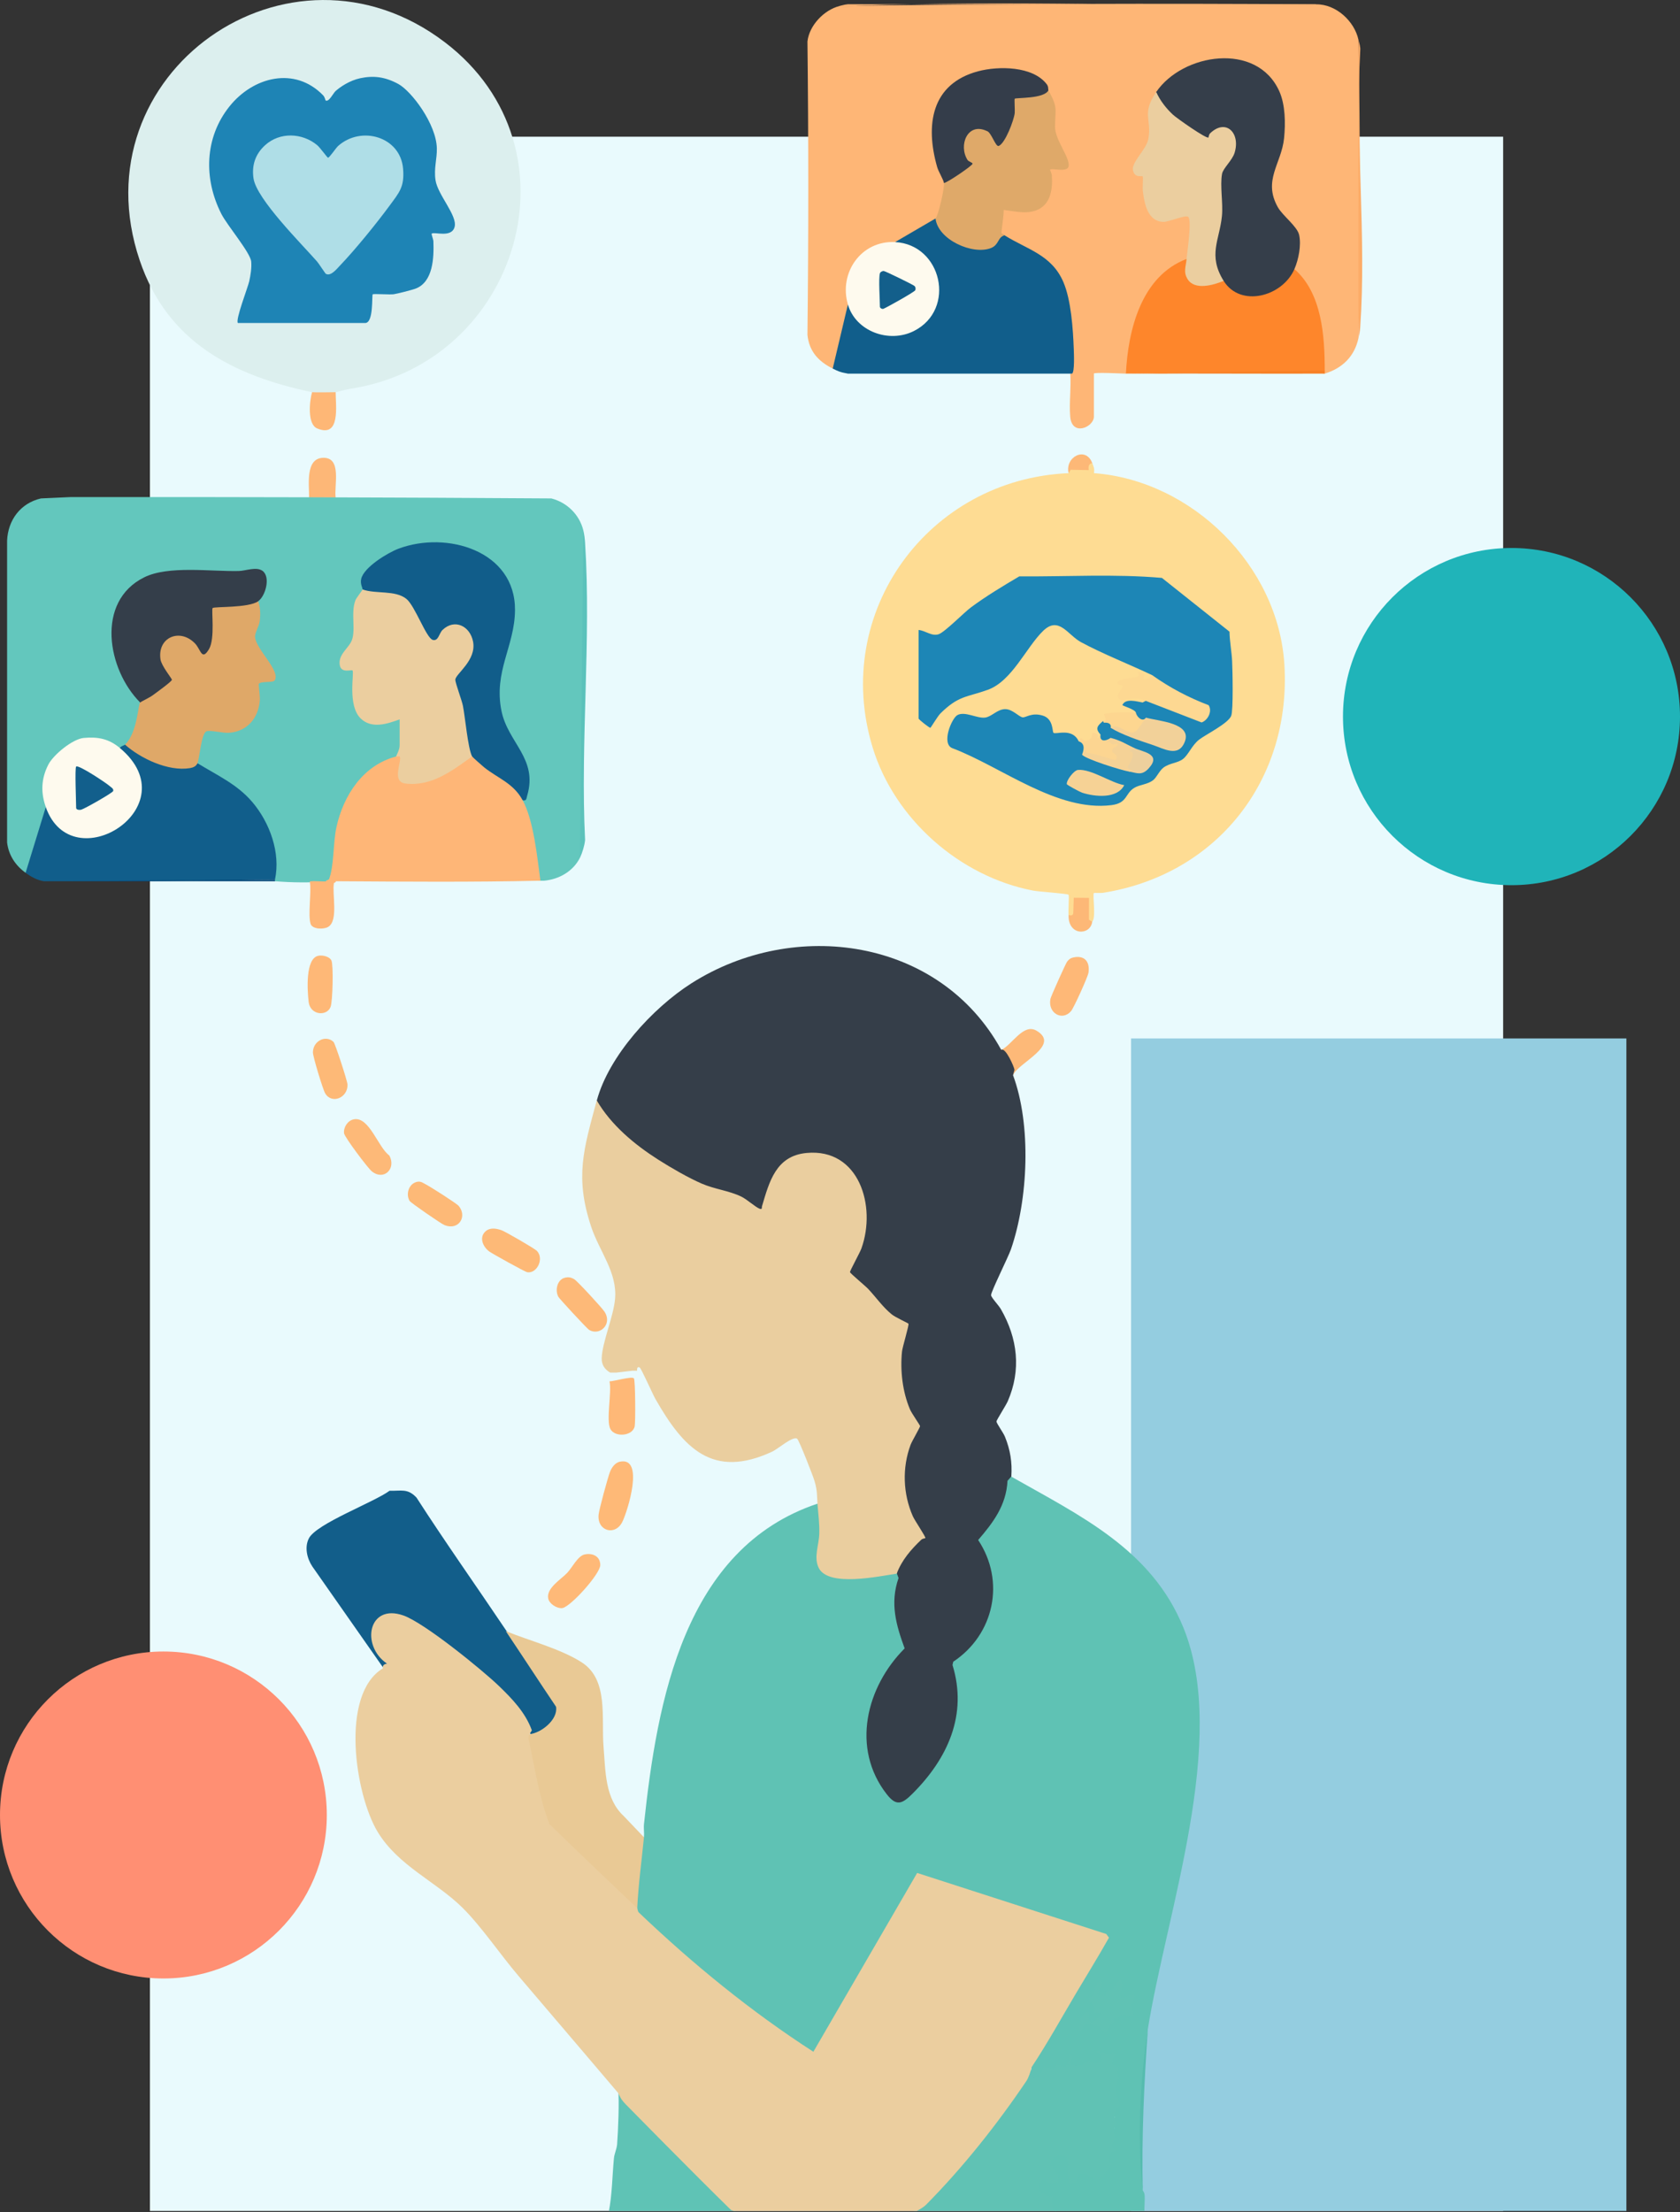 <svg width="443" height="583" viewBox="0 0 443 583" fill="none" xmlns="http://www.w3.org/2000/svg">
<rect x="0" y="0" width="443" height="583" fill="#333333" stroke="none"/>
<g clip-path="url(#clip0_3106_35452)">
<rect x="39.537" y="36.031" width="356.824" height="546.681" fill="#E9FAFD"/>
<rect x="298.252" y="273.688" width="130.611" height="309.023" fill="#94CDE0"/>
<circle cx="398.566" cy="188.86" r="44.435" fill="#20B4B9"/>
<circle cx="43.088" cy="478.354" r="43.088" fill="#FF8F73"/>
<path d="M163.48 385.238C170.017 383.891 165.513 398.198 164.139 401.032C162.261 404.924 157.42 403.55 157.845 399.208C157.986 397.794 160.262 389.452 160.841 387.944C161.292 386.773 162.18 385.5 163.486 385.231L163.48 385.238Z" fill="#FEB977"/>
<path d="M154.142 409.692C156.229 409.235 158.296 410.15 158.283 412.493C158.269 414.836 150.338 423.635 148.217 423.831C146.81 423.959 144.824 422.686 144.555 421.272C144.036 418.546 147.935 416.27 149.604 414.499C150.87 413.153 152.365 410.076 154.142 409.692Z" fill="#FEB978"/>
<path d="M148.803 336.798C149.8 336.502 150.533 336.63 151.402 337.134C152.27 337.639 158.612 344.56 159.346 345.631C161.602 348.93 158.215 352.168 155.354 350.512C154.835 350.216 147.497 342.298 147.221 341.766C146.319 340.043 146.918 337.37 148.81 336.798H148.803Z" fill="#FDB978"/>
<path d="M93.273 295.013C97.36 294.178 99.676 302.378 102.665 304.546C104.523 308 101.265 311.278 98.047 308.72C97.03 307.912 90.836 299.692 90.722 298.675C90.553 297.086 91.678 295.336 93.273 295.013Z" fill="#FDB978"/>
<path d="M128.175 324.407C129.333 323.471 131.002 323.794 132.288 324.252C133.258 324.602 140.912 329.018 141.545 329.651C143.545 331.658 141.646 335.711 139.034 335.307C138.469 335.219 129.723 330.385 128.956 329.799C127.259 328.507 126.242 325.969 128.168 324.407H128.175Z" fill="#FDB977"/>
<path d="M283.001 252.348C286.004 251.688 287.451 253.479 287.02 256.367C286.859 257.464 283.156 265.624 282.442 266.473C280.113 269.219 276.241 267.018 276.989 263.254C277.117 262.615 281.015 253.916 281.399 253.432C281.87 252.853 282.233 252.516 282.994 252.348H283.001Z" fill="#FEB877"/>
<path d="M87.947 274.6C88.378 275.004 91.603 284.908 91.636 285.837C91.751 289.338 87.482 291.115 85.739 288.146C85.139 287.136 82.507 278.458 82.514 277.381C82.514 274.358 85.88 272.654 87.954 274.607L87.947 274.6Z" fill="#FDB977"/>
<path d="M110.151 311.448C111.039 311.313 111.632 311.831 112.352 312.195C113.483 312.76 120.391 317.163 120.943 317.817C123.286 320.584 120.99 324.401 117.2 322.886C116.311 322.529 108.306 317.002 108.016 316.524C106.919 314.693 107.814 311.811 110.144 311.448H110.151Z" fill="#FDB977"/>
<path d="M83.94 251.896C85.064 251.667 86.895 252.098 87.394 253.148C87.953 254.333 87.737 263.913 87.171 265.374C86.175 267.939 81.799 267.589 81.388 264.048C81.052 261.166 80.453 252.609 83.947 251.896H83.94Z" fill="#FEB877"/>
<path d="M267.126 283.38C266.513 281.724 264.884 278.29 264.016 276.715C266.857 275.415 269.833 269.605 273.3 271.638C279.884 275.496 268.385 280.108 267.126 283.387V283.38Z" fill="#FDB978"/>
<path d="M81.5 131.115C81.561 127.89 80.428 120.802 85.188 120.66C90.224 120.512 88.077 127.931 88.501 131.115C86.508 131.115 83.884 131.115 81.5 131.115Z" fill="#FDB777"/>
<path d="M10.745 131.365L18.628 131.008C61.023 130.961 103.27 131.082 145.382 131.365C149.509 132.415 152.801 135.626 153.824 139.807C154.073 166.933 154.013 194.139 153.636 221.426L152.942 226.037C151.151 229.626 147.465 231.738 143.5 232.115C142.5 232.115 142.5 232.115 142 232.115C141.61 231.987 141.894 231.982 142.278 231.814L141.275 230.986C140.851 224.455 139.571 218.174 137.451 212.135L137.834 210.923C139.073 207.032 139.194 203.154 137.148 199.511C129.176 189.069 129.978 178.566 134.219 166.616C140.776 143.066 106.609 136.239 96.079 153.057C96.409 154.161 96.254 154.929 95.621 155.373L96.12 155.71C93.858 158.921 93.871 162.146 94.12 166.152C94.086 167.417 93.905 168.697 93.272 169.807C92.457 170.743 88.923 175.268 91.111 175.82C93.703 175.483 94.598 177.53 93.804 181.939C93.46 189.325 98.065 191.856 104.596 188.941L105.404 189.594C106.851 190.247 106.791 195.701 105.404 196.482C106.905 196.879 105.949 199.464 104.515 199.37L103.714 200.528C92.168 204.52 88.801 216.841 88.539 227.855C88.579 230.057 87.98 231.376 86.741 231.814L86.149 232.346C81.577 232.656 77.033 232.629 72.522 232.258C72.132 232.13 72.138 231.982 72.522 231.814L71.829 230.663C73.404 217.339 63.898 207.833 52.628 202.514L52.082 201.147L51.369 200.454C51.517 198.131 52.432 191.984 55.011 191.762C64.383 194.024 68.732 188.887 67.547 179.866L67.957 179.401C71.573 179.226 72.657 178.29 71.203 176.601C68.691 173.605 67.109 170.434 66.456 167.074C67.533 164.522 68.18 161.984 67.406 159.244L68.072 158.477L67.971 157.386C71.331 151.973 69.062 149.671 63.023 151.381L50.123 151.091C28.936 149.213 25.024 170.312 37.001 183.892L36.974 185.144L37.634 185.858C37.567 188.032 35.702 195.27 34.012 196.455L32.975 196.253C33.393 197.458 32.659 197.646 31.642 197.142L30.471 197.35C21.261 190.678 9.27 201.309 12.65 211.529L12.091 212.7L12.306 215.023C10.792 219.945 9.277 224.873 7.762 229.801L6.759 230.037C4.066 228.111 2.262 225.364 1.871 222.038V142.48C2.113 137.04 5.406 132.63 10.758 131.372L10.745 131.365Z" fill="#63C7BD"/>
<path d="M152.93 226.037L153.818 139.807C154.081 140.87 154.216 142.015 154.283 143.119C155.926 168.568 152.997 195.754 154.283 221.385C154.155 222.798 153.556 224.791 152.93 226.037Z" fill="#5BC2BB"/>
<path d="M104.494 199.37C105.242 198.118 105.646 198.266 106.353 199.504C103.067 209.758 113.206 205.355 118.417 202.474L123.238 199.175L124.49 199.37L125.379 199.013C128.543 201.78 131.916 204.318 135.491 206.627C137.41 207.987 138.191 209.421 137.827 210.923C140.736 216.302 141.672 226.007 142.5 232.113C124.726 232.524 106.575 232.373 88.505 232.258C88.646 232.406 88.505 232.554 88.06 232.703C87.515 235.577 89.313 242.633 86.539 244.289C85.327 245.01 82.385 244.922 81.913 243.522C81.133 241.179 82.19 235.072 81.692 232.312C83.106 232.11 84.741 232.373 86.303 232.312C85.664 232.278 85.805 232.11 86.727 231.814C88.121 228.347 87.811 222.099 88.713 218.019C90.578 209.57 95.749 201.639 104.501 199.37H104.494Z" fill="#FEB677"/>
<path d="M124.49 199.37C119.246 203.114 113.833 207.342 106.912 206.507C103.074 206.042 106.137 200.367 105.383 199.37C105.309 199.269 104.602 199.471 104.495 199.37C104.38 199.263 105.383 197.694 105.383 196.482V189.595C102.111 190.793 98.045 192.16 95.143 189.393C91.528 185.952 93.494 177.22 92.948 176.702C92.672 176.439 90.06 177.483 89.623 175.43C89.07 172.844 91.4 171.222 92.484 169.364C94.093 166.596 92.342 161.736 93.736 158.167C93.965 157.582 95.588 155.542 95.608 155.373L96.416 154.693C100.226 154.707 107.289 155.373 109.254 159.002C110.796 162.072 112.513 165.021 114.405 167.835C116.499 163.614 121.292 161.722 124.558 166.28C127.823 170.838 123.844 175.719 120.935 179.213C122.78 185.468 124.154 191.857 125.042 198.387L124.49 199.37Z" fill="#EBCE9F"/>
<path d="M95.607 155.366C95.648 154.989 94.941 153.946 95.244 152.579C95.924 149.495 102.252 145.678 105.073 144.614C117.784 139.827 135.928 145.153 135.8 160.826C135.726 170.326 130.111 176.964 132.239 187.393C133.962 195.808 141.9 199.929 139.012 209.698C138.79 210.438 138.904 211.145 137.82 210.923C135.363 206.372 131.29 205.153 127.641 202.218C127.196 201.861 124.591 199.552 124.49 199.363C123.372 197.229 122.652 188.921 122.066 186.006C121.756 184.471 120.026 179.953 120.066 179.118C120.141 177.604 125.681 174.056 124.746 169.121C123.965 165 119.891 162.967 116.7 166.017C115.771 166.906 115.616 169.06 114.115 168.649C112.391 168.178 109.443 159.655 107.14 157.824C104.191 155.474 99.128 156.605 95.607 155.359V155.366Z" fill="#115D8A"/>
<path d="M52.069 201.149C57.227 204.327 62.491 206.649 66.517 211.369C71.136 216.782 74.031 224.766 72.509 231.822C52.366 232.166 32.074 232.314 11.634 232.266C9.843 232.017 8.187 231.075 6.746 230.045L12.078 212.709L13.196 213.153C21.268 230.429 47.033 211.288 31.757 198.442L31.63 197.15C31.865 196.604 32.7 196.51 32.962 196.261L34.127 196.086C39.204 200.092 45.707 202.852 52.069 201.149Z" fill="#115E8B"/>
<path d="M72.508 231.82V232.265C52.371 232.292 32.214 232.244 12.077 232.265C11.929 232.251 11.781 232.285 11.633 232.265L72.508 231.82Z" fill="#064879"/>
<path d="M68.064 158.476C68.684 159.917 68.684 162.065 68.509 163.586C68.334 165.108 67.155 166.764 67.256 167.915C67.539 171.181 74.016 176.789 72.447 179.3C71.989 180.034 68.839 179.442 68.26 180.243C68.138 180.418 68.59 183.515 68.522 184.491C68.199 189.217 65.203 192.826 60.282 193.142C58.794 193.236 55.131 192.307 54.364 192.779C53.037 193.6 52.62 199.841 52.068 201.147C51.711 201.995 50.903 202.312 50.041 202.453C44.379 203.362 37.128 199.949 32.961 196.259C36.233 193.135 36.395 185.689 36.96 185.151L36.731 184.585C39.202 182.916 41.693 181.091 44.204 179.112C35.97 169.922 47.786 160.786 53.751 171.49C55.535 171.033 55.172 162.348 55.097 160.718L55.461 159.742C55.461 159.742 59.319 159.17 67.041 158.025L68.064 158.476Z" fill="#DFA868"/>
<path d="M68.065 158.477C65.48 160.281 56.492 159.817 56.068 160.254C55.684 160.645 56.768 168.307 55.112 171.08C53.18 174.319 52.971 171.181 51.416 169.579C47.41 165.438 41.452 167.997 42.32 173.787C42.576 175.504 45.33 178.843 45.33 179.153C45.33 179.61 40.967 182.728 40.213 183.286C39.459 183.845 37.203 184.916 36.961 185.145C28.31 176.513 25.159 158.558 37.991 152.175C44.401 148.984 55.577 150.667 62.969 150.492C64.78 150.452 67.567 149.287 69.203 150.438C71.405 151.994 70.052 157.083 68.059 158.47L68.065 158.477Z" fill="#343E4A"/>
<path d="M12.077 212.709C10.717 208.858 10.852 205.256 12.716 201.573C14.083 198.873 19.193 194.753 22.075 194.49C25.899 194.14 28.74 194.74 31.621 197.15C50.116 212.628 18.985 232.307 12.07 212.709H12.077Z" fill="#FEFAEE"/>
<path d="M20.078 202.036C20.637 201.45 28.123 206.426 28.931 207.18C29.288 207.516 30.008 207.833 29.853 208.472C29.739 208.95 22.246 213.192 21.431 213.394C20.838 213.542 20.078 213.407 20.078 212.923C20.078 211.367 19.701 202.427 20.078 202.036Z" fill="#125F8C"/>
<path d="M288.005 122.034C287.904 122.579 288.153 124.552 288.005 124.706C287.79 124.929 282.834 124.659 281.784 124.706C280.754 120.411 286.329 117.53 288.005 122.04V122.034Z" fill="#FDB877"/>
<path d="M358.211 10.469C358.702 36.685 358.702 62.908 358.211 89.138C357.16 93.952 353.969 97.056 349.324 98.47C348.145 98.328 348.193 97.918 349.324 97.581L348.428 96.551C348.321 88.102 347.681 78.662 341.494 72.28L341.325 70.913L340.746 69.991C341.702 67.015 342.867 62.996 340.713 60.357C332.802 53.732 333.839 46.946 337.4 38.267C342.618 16.191 319.445 9.163 306.108 24.075L304.889 24.244C304.748 25.832 304.337 27.495 303.644 29.232C304.505 35.016 303.664 38.853 299.974 43.357C299.133 44.885 299.718 45.714 301.711 45.848C302.284 47.074 302.459 48.514 302.223 50.164C303.159 57.967 305.212 58.674 312.827 56.156C315.553 56.122 314.442 66.456 313.823 67.796L312.887 68.247L312.187 69.499C301.644 74.381 298.56 86.843 297.84 97.473L296.891 98.476C296.09 98.476 288.448 98.052 288.448 98.476V109.807C288.448 112.567 282.665 115.126 282.207 109.827C281.897 106.205 282.476 102.146 282.227 98.476H282.672L282.113 97.736C282.456 92.821 282.254 87.475 281.507 82.547C279.716 70.732 275.421 68.18 265.187 63.245L264.898 62.026L263.8 62.41C262.865 62.363 263.141 54.297 265.255 54.526C273.192 55.967 276.619 54.789 276.471 46.299C275.643 44.192 277.117 43.324 280.908 43.7C279.864 40.718 278.713 37.736 277.454 34.766C277.858 31.077 277.373 27.758 275.986 24.809L276.451 23.806C276.087 23.9 275.65 23.9 275.515 23.604C272.465 17.114 259.795 18.272 254.301 21.079C244.451 26.122 245.306 38.786 249.581 47.39L248.908 48.245C249.258 48.326 249.803 48.474 249.803 48.703C249.824 50.42 248.571 56.061 247.75 57.522L246.686 57.583L246.579 58.674C245.414 60.027 238.089 63.649 236.022 63.804L235.214 64.672C227.593 64.733 222.544 72.031 224.247 79.275L223.58 80.251L223.89 82.796L220.564 96.84L219.581 97.143C215.831 95.251 213.367 92.646 212.916 88.256C213.206 62.303 213.206 36.524 212.916 10.92C213.401 6.692 217.279 2.625 221.359 1.589C263.067 0.996 304.977 0.848 347.102 1.144C352.279 1.077 357.147 5.574 358.211 10.476V10.469Z" fill="#FEB676"/>
<path d="M358.213 89.138V10.469C358.422 11.418 358.778 12.327 358.677 13.337C357.371 37.143 360.347 62.673 358.677 86.27C358.597 87.381 358.442 88.095 358.213 89.138Z" fill="#FCAC68"/>
<path d="M347.103 1.136C347.022 1.136 346.416 1.614 345.601 1.614C306.23 1.708 265.128 -0.008 226.005 1.56C224.47 1.621 222.585 2.563 221.359 1.58C222.302 1.338 223.224 1.042 224.227 1.116L347.103 1.136Z" fill="#F7B273"/>
<path d="M322.663 74.031L323.794 74.119C328.298 79.821 337.165 76.94 340.221 71.156L341.319 70.914C348.576 77.243 349.317 88.52 349.317 97.582L349.249 98.026L298.224 98.47C297.779 98.47 297.335 98.47 296.891 98.47C297.47 86.897 300.957 72.786 312.887 68.248L313.668 69.224C312.113 75.25 317.553 75.169 321.572 73.499L322.669 74.025L322.663 74.031Z" fill="#FE862B"/>
<path d="M349.324 97.588V98.477C332.298 98.53 315.251 98.403 298.225 98.477L349.324 97.588Z" fill="#F78025"/>
<path d="M341.327 70.921C338.149 78.192 327.094 81.134 322.664 74.031C320.045 73.425 319.608 68.935 319.628 66.484L321.358 56.473C320.968 52.359 321.116 48.394 321.782 44.563C326.858 40.294 325.714 29.536 318.584 37.016C315.279 36.45 304.365 28.257 304.607 25.449L304.884 24.251C311.825 14.051 331.41 10.921 337.328 24.022C338.95 27.624 338.99 32.519 338.6 36.417C337.92 43.149 332.945 47.498 336.957 54.615C338.236 56.883 342.061 59.657 342.565 61.899C343.171 64.606 342.424 68.396 341.327 70.914V70.921Z" fill="#353E4A"/>
<path d="M304.891 24.25C305.907 26.519 307.496 28.566 309.328 30.255C310.371 31.218 318.1 36.631 318.652 36.247C318.699 36.214 318.753 35.473 319.09 35.143C323.271 31.124 327.149 35.062 325.553 40.26C324.934 42.28 322.517 44.326 322.241 45.828C321.668 48.938 322.544 53.543 322.214 56.916C321.601 63.225 318.437 67.251 322.665 74.03C319.992 75.134 315.01 76.609 313.145 73.552C311.973 71.627 312.728 70.247 312.889 68.254C313.037 66.402 314.343 58.148 313.32 57.152C312.707 56.553 308.17 58.478 306.884 58.478C302.588 58.465 301.747 53.59 301.343 50.244C301.249 49.477 301.484 46.649 301.316 46.487C301.06 46.245 299.141 47.026 298.744 44.804C298.367 42.697 302.319 39.385 302.811 36.604C303.753 31.265 300.939 30.06 304.891 24.25Z" fill="#EBCE9F"/>
<path d="M246.687 57.584L247.65 57.954C249.596 63.926 260.354 68.336 263.862 61.509L264.905 62.027C270.857 65.771 277.28 67.111 280.39 74.314C282.444 79.067 282.955 86.783 283.144 92.007C283.184 93.125 283.406 98.134 282.679 98.471H223.581C221.5 98.117 220.841 97.77 219.582 97.138L223.581 80.246C224.625 80.798 225.486 81.835 226.166 83.356C242.089 98.437 257.567 70.288 236.757 64.754L236.023 63.805L246.687 57.584Z" fill="#115E8B"/>
<path d="M282.672 98.475C282.558 98.529 282.363 98.435 282.228 98.475H223.574H282.672Z" fill="#0E4E7E"/>
<path d="M276.457 23.805C278.981 28.417 278.281 28.444 278.2 33.359C278.14 36.893 282.435 41.882 281.742 43.962C281.244 45.464 277.494 44.259 276.901 44.696C276.834 44.743 277.312 45.672 277.359 46.231C277.864 52.795 275.184 56.734 268.223 55.818L264.668 55.34C264.769 56.343 263.975 61.238 264.082 61.528C264.096 61.575 264.675 61.871 264.904 62.019C263.066 62.49 263.463 64.503 261.356 65.358C256.576 67.297 247.318 63.231 246.686 57.575C247.467 56.781 249.096 49.47 248.907 48.244L249.015 47.248L255 43.303C249.237 36.112 259.147 27.818 263.322 37.405C266.143 33.911 266.715 29.804 266.977 25.529C269.098 25.01 271.273 24.654 273.508 24.451C274.558 23.926 275.541 23.704 276.457 23.798V23.805Z" fill="#DFA969"/>
<path d="M276.459 23.803C275.301 26.099 267.902 25.695 267.572 26.025C267.437 26.16 267.653 29.048 267.572 29.802C267.357 31.701 265.068 37.787 263.351 38.467C262.523 38.797 261.385 34.784 260.2 34.522C255.157 32.132 252.666 38.272 255.124 42.156C255.4 42.587 256.45 42.85 256.463 43.139C256.484 43.597 250.074 47.98 248.916 48.249C248.768 47.307 247.469 45.253 247.125 44.041C243.968 33.014 245.496 22.107 257.904 18.788C263.25 17.36 272.386 17.374 276.048 22.241C276.533 22.881 276.338 23.568 276.466 23.803H276.459Z" fill="#343D4A"/>
<path d="M236.023 63.803C248.336 64.436 252.241 81.529 241.005 87.232C234.454 90.551 225.661 87.36 223.581 80.25C221.137 71.882 227.088 63.345 236.023 63.803Z" fill="#FEFAEE"/>
<path d="M232.024 72.031C232.112 71.707 232.617 71.404 233.041 71.431C233.465 71.458 240.588 74.946 241.079 75.329C241.463 75.632 241.483 76.097 241.362 76.474C241.214 76.939 233.398 81.268 232.926 81.395C232.455 81.523 232.024 81.072 232.024 80.918C232.024 78.945 231.627 73.438 232.024 72.031Z" fill="#135F8B"/>
<path d="M281.783 241.15C281.783 241.089 282.221 240.652 282.248 240.073C282.288 239.225 282.073 235.596 282.234 235.374C282.281 235.306 283.21 235.791 283.769 235.831C284.557 235.892 287.856 235.67 288.004 235.818C288.253 236.067 288.112 242.072 288.004 242.934C287.546 246.63 281.568 246.677 281.783 241.157V241.15Z" fill="#FDB877"/>
<path d="M288.005 122.031C288.348 122.947 288.685 123.506 288.456 124.697C314.336 126.65 337.071 149.083 338.68 175.124C340.559 205.555 320.886 230.546 290.832 235.313C290.226 235.407 288.53 235.286 288.442 235.367C288.032 235.757 289.089 241.897 287.998 242.927L287.15 242.409L287.163 236.652L283.144 236.612L283.009 240.712C282.901 241.325 282.383 241.332 281.777 241.157C281.643 240.295 281.966 236.013 281.777 235.824C281.434 235.501 274.008 235.023 272.432 234.727C253.11 231.031 235.895 215.903 230.119 197.045C219.151 161.248 244.923 126.286 281.777 124.704L282.329 123.809L287.109 123.903C286.901 122.805 287.204 122.186 288.005 122.038V122.031Z" fill="#FEDC93"/>
<path d="M301.336 185.149C301.336 185.109 301.713 184.894 301.787 184.719C300.306 183.271 296.044 184.732 295.573 184.503C293.392 183.439 296.448 181.386 295.997 180.719C295.936 180.632 294.704 180.43 294.684 180.033C294.624 178.727 299.249 178.74 300.057 178.269C300.494 178.013 299.949 177.185 300.01 177.151C300.164 177.057 301.74 177.522 301.794 177.596C301.915 177.764 300.097 180.551 304.009 178.04C309.058 180.45 314.148 182.786 319.231 185.129C321.251 186.846 319.056 191.337 316.747 191.263C314.848 190.253 301.471 185.978 301.343 185.149H301.336Z" fill="#FDD892"/>
<path d="M299.556 187.816C301.186 188.166 300.99 188.792 302.223 189.149C302.788 191.283 299.711 195.02 297.267 193.37C295.867 192.522 294.406 192.004 292.891 191.815C292.46 191.546 291.154 191.451 291.114 190.482C291.114 190.421 291.545 190.118 291.538 189.768C291.525 189.169 291.073 188.334 291.114 188.267C291.43 187.735 298.318 187.553 299.556 187.823V187.816Z" fill="#FDD690"/>
<path d="M284.449 195.37C285.284 193.545 285.277 195.592 286.644 195.154C288.273 194.636 287.755 193.653 288.058 193.202C288.132 193.094 290.084 193.094 289.344 194.475C289.849 194.555 290.098 193.626 290.226 193.586C290.448 193.512 291.027 194.279 291.451 194.367C291.996 194.488 292.575 194.387 292.892 194.475L293.592 195.457C295.699 195.101 296.204 196.784 294.319 197.753C295.854 198.965 295.706 201.234 293.471 201.079C290.791 200.184 288.078 199.463 285.338 198.918C284.57 198.023 285.055 196.696 284.449 195.363V195.37Z" fill="#FCD591"/>
<path d="M304.001 178.034C298.03 175.179 290.684 172.304 285.029 169.234C281.569 167.356 279.219 162.279 275.099 166.238C270.615 170.554 266.872 179.515 260.455 181.81C254.888 183.81 252.794 183.278 247.994 188.018C247.266 188.731 245.529 191.68 245.334 191.815C245.173 191.929 242.23 189.64 242.23 189.371V166.036C244.042 166.191 245.691 167.787 247.536 167.147C249.152 166.588 254.147 161.478 256.039 160.071C259.977 157.149 264.529 154.409 268.77 151.911C281.266 151.999 293.997 151.225 306.385 152.309L324.206 166.481C324.246 169.012 324.785 171.792 324.899 174.236C325.014 176.68 325.243 187.284 324.65 188.691C323.802 190.704 317.998 193.559 316.214 194.925C314.316 196.38 313.407 198.884 311.973 200.015C310.539 201.146 308.418 201.079 306.775 202.324C305.718 203.132 305.011 204.869 304.096 205.596C302.628 206.768 300.568 206.768 299.134 207.623C296.602 209.131 297.377 211.669 293.048 212.201C278.701 213.965 264.037 202.089 251.239 197.235C248.074 196.178 250.915 189.331 252.444 188.476C254.423 187.378 257.567 189.378 259.728 189.129C261.519 188.92 262.98 186.873 265.114 186.9C266.986 186.92 268.629 188.88 269.625 189.055C270.507 189.203 272.002 187.688 274.991 188.61C277.798 189.472 277.442 192.778 277.785 193.128C278.344 193.693 282.76 191.701 284.43 195.37C285.797 195.821 286.093 197.006 285.319 198.925L285.75 198.527C289.324 200.049 293.243 201.254 297.067 202.311L297.754 203.368C298.73 203.004 299.915 202.776 301.308 202.681C304.284 200.601 303.611 199.106 299.275 198.191L299.087 197.147C297.747 197.82 295.431 196.669 294.811 195.565C293.633 195.706 292.98 195.343 292.866 194.481C291.513 195.41 289.903 195.565 290.2 193.592C288.685 192.01 289.419 191.229 290.866 190.044L291.088 190.482C292.058 190.374 293.108 190.644 292.866 191.815C297.747 193.289 302.715 194.966 307.583 196.723C308.923 197.134 309.771 197.255 310.869 196.353C315.413 192.643 304.951 190.233 302.635 190.179L302.19 189.149C301.322 190.408 299.753 189.014 299.524 187.816C299.289 186.934 295.889 186.005 295.969 185.816C296.771 183.951 299.773 184.894 301.302 185.15L302.123 184.712L316.854 190.408C318.537 189.815 319.722 187.432 318.705 185.857C313.393 183.844 308.478 181.238 303.961 178.04L304.001 178.034Z" fill="#1D86B6"/>
<path d="M292.891 191.818C294.836 190.398 296.836 193.441 298.835 193.05C300.094 192.808 301.333 190.041 302.222 189.152C305.312 190.055 314.455 190.485 312.395 195.555C310.698 199.736 306.921 197.305 303.77 196.275C300.62 195.245 295.718 193.609 292.891 191.825V191.818Z" fill="#F2D199"/>
<path d="M296.448 206.929C294.617 210.626 288.638 209.993 285.346 208.922C284.787 208.74 281.34 206.903 281.306 206.66C281.158 205.657 283.198 203.025 284.242 202.924C287.682 202.587 292.981 206.35 296.455 206.929H296.448Z" fill="#F6D295"/>
<path d="M299.115 197.147C300.037 198.776 299.424 200.378 298.522 201.9C299.822 202.997 299.317 203.61 297.782 203.367C295.775 203.044 286.356 200.109 285.34 198.924L286.222 197.598L286.538 198.473C287.487 198.089 293.998 200.58 294.22 200.257C295.142 198.951 293.345 198.385 293.325 198.257C293.049 196.433 294.893 197.382 294.664 195.813C292.51 197.113 293.405 194.777 291.561 195.813L292.887 194.48C295.567 195.174 296.745 196.022 299.108 197.147H299.115Z" fill="#F5D296"/>
<path d="M297.779 203.369C300.008 203.315 297.355 202.635 297.342 202.258C297.328 201.996 300.156 197.943 297.779 198.03L299.113 197.148C301.301 198.185 306.417 198.663 302.91 202.501C301.065 204.521 299.833 203.706 297.779 203.369Z" fill="#EDD09D"/>
<path d="M167.367 375.874C166.884 378.532 162.133 378.884 160.951 376.629C159.77 374.374 161.354 366.9 160.723 364.069C161.878 364.057 166.69 362.633 167.159 363.29C167.542 363.827 167.589 374.645 167.367 375.874Z" fill="#FEB877"/>
<path d="M82.284 103.365C61.541 99.003 44.144 90.244 36.832 68.599C20.203 19.357 76.265 -20.156 117.346 11.17C153.958 39.09 136.803 95.468 92.672 102.416C91.319 102.632 88.733 103.338 88.504 103.359C88.329 104.88 82.829 104.752 82.284 103.359V103.365Z" fill="#DCEFEE"/>
<path d="M62.735 85.138C61.994 84.383 65.367 75.746 65.724 74.123C66.081 72.501 66.384 70.575 66.242 68.959C66.034 66.59 59.914 59.413 58.372 56.383C53.659 47.139 53.915 36.266 60.526 28.026C66.761 20.25 77.708 17.415 85.201 25.117C85.679 25.609 85.787 26.416 85.847 26.457C86.696 27.036 87.854 24.565 88.487 24C89.685 22.922 92.195 21.208 95 20.614C98.488 19.877 101.5 20.23 105 22.115C108.5 24 115.073 32.705 115.194 39.127C115.248 41.935 114.38 44.332 114.838 47.462C115.41 51.367 120.681 56.821 119.874 59.81C119.066 62.799 114.514 61.002 113.834 61.581C113.7 61.695 114.259 63.062 114.279 63.573C114.434 67.761 114.279 74.392 109.479 76.109C108.61 76.419 104.698 77.429 103.81 77.55C102.793 77.691 98.478 77.382 98.282 77.57C97.993 77.853 98.579 85.131 96.283 85.131H62.735V85.138Z" fill="#1E84B5"/>
<path d="M85.915 72.165C85.746 72.064 84.077 69.465 83.606 68.927C79.512 64.248 67.65 52.479 66.848 47.019C66.343 43.606 67.306 40.643 69.885 38.287C73.769 34.739 79.667 34.988 83.619 38.24C84.427 38.9 86.285 41.559 86.501 41.566C86.864 41.579 88.561 39.007 89.167 38.462C95.273 33.042 105.58 36.018 106.287 44.441C106.691 49.261 105.325 50.661 102.706 54.23C99.265 58.909 93.603 65.877 89.618 70.024C88.803 70.872 87.221 72.919 85.915 72.158V72.165Z" fill="#AFDEE7"/>
<path d="M88.506 103.365C88.506 106.873 89.859 115.538 83.625 112.912C80.992 111.801 81.605 105.728 82.285 103.365C82.595 103.433 88.142 103.399 88.506 103.365Z" fill="#FEB776"/>
<path d="M264.015 276.712C265.16 275.938 267.449 281.263 267.51 281.95L267.126 283.377C272.007 296.505 271.125 316.097 266.574 329.273C265.874 331.306 261.248 340.55 261.336 341.364C261.403 342.011 263.356 344.044 263.921 345.033C268.351 352.729 269.327 361.05 265.732 369.318C265.295 370.328 262.729 374.34 262.756 374.643C262.803 375.182 264.567 377.605 264.985 378.636C266.405 382.123 266.931 385.375 266.681 389.158C266.358 394.154 264.864 398.759 261.787 402.704C261.295 403.33 258.764 405.518 258.764 405.821C258.764 406.124 261.282 410.043 261.699 411.255C264.493 419.428 261.989 429.405 255.808 435.391C255.081 436.098 252.22 437.821 252.065 438.34C251.93 438.797 253.23 442.817 253.344 444.055C254.347 454.908 249.083 466.771 240.674 473.591C237.509 476.156 236.681 476.802 233.571 473.611C224.751 464.563 226.65 447.745 233.881 438.34C234.567 437.451 237.644 434.664 237.732 434.199C237.812 433.788 235.335 428.221 235.14 426.255C234.756 422.431 235.119 418.068 236.466 414.479L236.048 413.167C237.745 409.881 239.96 406.953 242.687 404.387C236.392 395.871 236.089 384.601 241.603 375.646C236.001 368.079 235.752 357.845 238.62 349.214L235.409 347.518C231.289 343.546 227.276 339.499 223.358 335.386C226.771 327.973 229.545 321.025 226.131 312.812C224.381 308.604 221.055 305.433 216.437 304.78C206.405 303.359 203.719 310.509 201.625 318.696C201.235 319.268 200.669 319.49 199.982 319.302L194.61 315.882C183.016 312.96 163.431 303.002 157.803 292.372C157.392 291.604 157.379 290.897 157.379 290.029C160.543 278.294 172.076 265.684 182.296 259.174C209.489 241.864 247.817 247.21 264.015 276.692V276.712Z" fill="#353E49"/>
<path d="M133.379 429.609C138.597 435.682 143.283 442.192 147.423 449.147C147.935 451.335 146.764 453.24 145.296 454.735C144.111 455.933 140.994 458.33 139.6 456.721C137.587 448.507 123.765 438.436 116.891 433.433C114.373 431.602 106.833 425.873 104.207 425.765C100.06 425.597 97.724 428.727 98.922 432.74C99.481 434.611 102.618 437.035 103.157 438.281C103.588 439.27 101.467 439.068 100.942 439.385L82.36 412.859C80.967 410.772 80.246 407.782 81.451 405.439C83.437 401.561 98.66 395.913 102.726 392.897C105.796 393.004 107.473 392.183 109.836 394.715C117.437 406.51 125.563 417.969 133.386 429.602L133.379 429.609Z" fill="#125E8A"/>
<path d="M194.5 583.117H160.5C161.435 578.374 161.435 573.569 161.89 568.805C162.005 567.59 162.635 566.402 162.73 565.104C162.981 561.811 163.339 553.641 163 550.617L194.5 583.11V583.117Z" fill="#5FC3B5"/>
<path d="M271.613 544.8C273.371 549.693 272.967 544.779 274.274 543.7C274.968 543.126 276.949 544.793 277.393 544.354C277.568 544.186 277.09 543.079 277.636 543.004C278.437 542.896 280.304 544.125 280.506 543.902C280.903 543.463 279.596 540.777 281.611 540.332C283.275 539.96 282.46 541.067 282.844 541.54C283.154 541.924 283.827 541.958 284.063 542.35C284.211 542.599 282.298 542.822 282.736 543.902L285.741 542.91C287.189 539.839 287.061 543.578 288.732 543.011C290.504 542.41 287.775 541.263 287.715 541.148C287.398 540.561 287.876 539.542 287.519 539.083C287.445 538.988 285.586 538.523 287.849 538.118C288.038 538.084 287.789 539.886 289.655 539.879C289.951 539.879 289.689 538.833 290.066 539.009C290.544 539.231 290.538 540.298 291.029 540.372C292.485 540.588 296.668 539.009 294.647 542.275C294.115 543.133 292.276 543.214 294.418 543.767C294.715 543.841 295.402 542.903 295.469 544.651C295.489 545.245 295.092 545.907 295.146 546.285C295.213 546.757 296.5 546.879 296.5 547.25C296.5 547.432 295.254 547.648 294.957 549.227C294.499 551.637 295.88 553.696 295.894 554.83C295.9 555.748 294.041 557.449 293.846 557.948C293.718 558.272 295.078 558.103 295.213 559.278C295.395 560.931 293.987 560.668 293.846 560.85C293.724 561.006 295.213 562.457 294.742 564.563C294.688 564.799 292.963 565.062 293.852 565.737C294.142 565.96 295.2 565.224 295.638 565.494C298.023 566.952 293.064 567.789 292.943 568.234C292.161 571.022 295.2 568.66 295.18 569.969C295.146 571.866 293.145 571.022 293.024 571.11C292.491 571.488 292.323 573.654 289.574 575.288C289.385 575.396 289.419 576.01 289.177 576.003C288.166 575.976 285.916 573.465 284.75 573.755C282.985 574.194 285.559 577.191 285.411 577.319C285.357 577.367 284.124 577.832 284.083 577.772C283.962 577.603 284.339 576.793 283.814 576.388C283.45 576.104 282.049 576.212 281.894 576.476C281.604 576.968 282.796 582.625 281.186 582.665C279.893 582.699 281.065 579.769 280.944 579.378C280.667 578.514 279.32 578.777 279.192 578.656C278.99 578.467 280.088 577.691 280.27 577.292C281.321 575.011 280.385 574.491 280.257 572.568C280.209 571.832 280.553 570.07 280.371 569.517C279.906 568.093 276.915 569.699 277.44 570.603C277.508 570.725 278.66 570.988 279.205 572.622C280.681 577.022 278.121 575.389 277.461 576.057C277.258 576.26 277.514 577.036 277.366 577.279C277.333 577.333 276.18 577.299 276.147 577.252C275.783 576.806 276.1 574.734 274.301 575.753C274.429 578.534 277.71 577.576 277.851 577.765C278.599 578.784 276.706 582.699 279.63 583.117C266.593 583.117 253.537 583.117 240.5 583.117C252.176 571.535 262.531 558.528 271.626 544.793L271.613 544.8Z" fill="#60C2B4"/>
<path d="M302.668 534.963C301.126 549.004 300.439 563.213 301.335 577.322C301.335 577.382 301.725 577.713 301.806 578.389C301.967 579.712 301.671 581.745 301.806 583.116C294.636 583.116 287.264 583.116 280.006 583.116C277.697 583.163 276.869 581.718 277.528 578.787C273.327 579.199 272.654 573.337 276.458 574.965C276.256 575.856 278.962 575.1 279.158 574.965C279.696 574.58 277.946 571.088 277.01 570.791C276.633 568.285 280.807 566.847 281.649 569.535C281.467 570.298 281.676 575.282 282.019 575.505C282.093 575.552 283.729 575.41 283.763 575.329C283.514 571.351 287.008 573.047 288.974 574.782C290.643 573.762 292.01 572.29 293.067 570.372C291.418 568.603 292.643 567.117 294.683 566.658C292.872 566.421 292.717 564.78 294.333 563.963C293.437 561.755 293.565 560.336 294.723 559.722C293.316 558.263 293.545 556.608 295.396 554.751C294.158 552.158 294.077 549.74 295.154 547.505C294.548 546.451 294.649 545.702 294.966 544.628C292.778 544.432 292.67 543.243 294.642 541.048C292.562 541.339 290.845 541.123 288.859 540.528C292.151 542.277 289.721 545.35 287.021 543.027C285.621 544.574 281.238 545.661 282.665 542.44C282.335 541.075 282.032 540.792 281.743 541.595C282.086 544.249 281.44 545.492 278.72 544.027C278.148 545.404 276.963 545.539 275.152 544.432C274.505 548.004 271.119 549.092 272.001 544.77C272.068 543.817 272.304 542.906 272.708 542.041L291.397 510.752C275.185 505.113 258.778 499.771 242.169 494.706L215.502 540.69L214.431 541.379C197.721 531.107 181.826 518.329 167.788 504.566C167.122 503.917 167.142 503.262 168.031 502.864C167.66 501.993 167.283 501.074 167.304 500.115C167.431 494.976 167.997 488.81 169.808 484.136C169.916 483.042 169.694 481.901 169.808 480.793C173.275 448.295 180.371 408.078 215.569 396.3L216.538 397.205C216.848 399.71 216.963 402.223 216.889 404.742C214.202 415.453 219.157 415.52 228.145 414.906L235.625 413.805L236.447 414.582L236.938 415.898C234.615 422.598 236.312 428.318 238.547 434.45C228.401 444.601 224.368 460.762 233.821 472.878C236.359 476.133 237.874 475.458 240.553 472.797C249.905 463.504 255.203 451.915 251.164 438.813L251.366 437.956C262.185 430.77 265.154 416.709 257.93 405.883C261.842 401.338 265.336 396.786 265.672 390.269L266.655 389.168C284.826 399.501 303.657 408.307 312.059 428.994C324.077 458.581 307.555 504.046 302.647 534.97L302.668 534.963Z" fill="#5FC2B4"/>
<path d="M301.337 577.315C299.842 564.402 300.616 547.89 302.67 534.957C301.694 549.058 301.014 563.16 301.337 577.315Z" fill="#56BCAF"/>
<path d="M299.116 526.046C299.56 526.647 298.315 527.815 298.267 528.47C298.214 529.26 299.237 531.3 299.116 531.388C298.665 531.725 296.941 530.854 296.234 530.935C295.467 531.023 295.218 531.665 294.659 531.989C294.423 532.124 293.885 531.827 293.831 531.908C293.696 532.09 293.891 532.786 293.669 533.036C293.306 533.448 292.659 533.434 292.235 534.096C291.811 534.758 292.336 536 290.909 535.399C290.397 535.183 290.235 534.163 289.798 533.88C289.643 533.779 286.465 533.373 286.108 533.596C285.482 533.995 285.375 535.244 284.459 535.413C284.674 533.927 284.856 531.455 286.129 530.517C288.014 529.132 286.667 532.333 287.569 533.177C288.081 533.657 290.767 530.888 290.229 530.51C289.993 530.348 288.606 530.658 288.451 530.51C288.276 530.341 288.855 529.247 288.66 528.707C288.438 528.106 286.91 527.532 287.118 526.728C287.206 526.383 288.162 526.255 288.451 525.715C288.862 524.945 288.653 522.905 289.569 522.487C292.053 521.359 289.185 525.424 289.347 525.6C289.421 525.681 291.494 526.134 291.562 526.053C291.656 525.944 291.387 525.1 291.636 524.817C291.932 524.486 293.05 524.634 293.501 524.31C293.635 524.216 294.894 521.339 295.554 522.034C296.746 523.29 294.147 526.505 296.207 526.491C296.78 526.491 298.51 525.235 299.109 526.053L299.116 526.046Z" fill="#60C2B4"/>
<path d="M139.599 457.062L140.36 457.683C141.511 465.144 143.08 472.997 145.631 480.283L164.482 498.315C165.822 499.739 167.007 501.284 168.044 502.943C168.131 503.024 168.111 503.726 168.468 504.063C182.701 517.63 197.936 530.083 214.478 540.756L241.846 493.627L291.707 509.716L292.421 510.688C289.606 515.707 286.557 520.585 283.628 525.536C279.999 531.662 276.202 538.516 272.028 544.817C271.873 545.465 271.698 546.113 271.462 546.733C271.227 547.354 270.991 547.954 270.641 548.474C262.919 559.909 253.931 571.236 244.229 581.045C243.785 581.49 243.239 581.847 242.687 582.191C242.135 582.535 241.529 582.839 240.924 583.116C225.526 583.116 210.109 583.116 194.712 583.116L192.779 582.475C183.347 573.293 165 554.617 165 554.617C165 554.617 164 553.617 163.614 552.832C163.228 552.046 163 551.617 163 551.617C163 551.617 145.47 531.001 136.724 520.774C132.032 515.282 127.016 507.848 122.088 502.93C115.019 495.88 105.028 491.832 99.554 482.758C93.663 472.99 89.57 446.632 100.961 439.704C100.833 438.989 101.197 438.577 102.052 438.469C95.084 433.754 97.07 422.494 106.381 425.773C111.962 427.736 127.218 440.176 131.52 444.312C135.041 447.698 138.569 451.368 140.245 456.043L139.613 457.069L139.599 457.062Z" fill="#EBCE9F"/>
<path d="M157.373 290.047C161.15 296.537 167.31 301.65 173.585 305.644C176.837 307.715 181.563 310.454 185.064 311.959C188.565 313.463 192.106 313.767 195.445 315.359C196.906 316.054 199.175 318.118 200.259 318.55C201.087 318.88 200.831 318.246 200.932 317.909C202.858 311.439 204.601 304.619 212.701 303.87C226.509 302.581 231.161 317.848 227.149 329.033C226.738 330.174 224.106 334.923 224.132 335.267C224.159 335.591 228.159 338.883 228.926 339.699C230.973 341.865 232.784 344.503 235.127 346.398C236.197 347.262 239.402 348.665 239.55 348.874C239.765 349.185 237.968 355 237.847 356.234C237.348 361.254 237.981 366.765 239.934 371.413C240.385 372.486 242.566 375.542 242.613 375.859C242.654 376.129 240.472 379.826 240.116 380.777C237.853 386.849 238.109 393.703 240.695 399.592C241.226 400.8 244.202 405.111 244.007 405.388C243.973 405.435 243.28 405.475 242.909 405.826C240.19 408.417 237.8 411.169 236.453 414.745C231.727 415.433 218.531 418.34 215.919 413.287C214.485 410.515 215.952 407.202 216.033 404.301C216.114 401.401 215.777 399.154 215.569 396.489C215.394 394.196 215.582 393.069 214.794 390.364C214.397 389.008 210.694 379.502 210.183 379.178C209.025 378.443 205.133 381.884 203.672 382.565C187.912 389.912 180.243 381.674 172.837 368.735C172.144 367.528 169.094 360.64 168.683 360.424C167.828 359.965 168 361.262 168 361.262H167.5H167H166.731L162.5 361.763L160.907 361.76C159.467 360.937 158.625 359.715 158.665 357.995C158.773 353.806 161.756 347.073 162.187 342.33C162.813 335.375 158.06 329.836 155.898 323.353C151.516 310.178 153.919 302.831 157.353 290.054L157.373 290.047Z" fill="#EACE9F"/>
<path d="M133.378 429.895C139.578 432.424 147.792 434.536 153.387 438.118C160.537 442.699 158.524 452.818 159.15 460.394C159.682 466.823 159.5 474.055 164.489 478.65L169.807 484.229C169.202 490.395 168.333 496.682 168.03 502.936C160.429 495.664 152.525 488.236 144.911 480.781C142.083 473.55 141.019 465.744 139.35 458.168C139.269 457.797 139.632 457.237 139.592 457.062C142.682 456.772 147.179 453.23 146.627 449.83C142.171 443.212 137.815 436.513 133.371 429.895H133.378Z" fill="#E9C995"/>
</g>
<defs>
<clipPath id="clip0_3106_35452">
<rect width="443" height="582.712" fill="white"/>
</clipPath>
</defs>
</svg>
